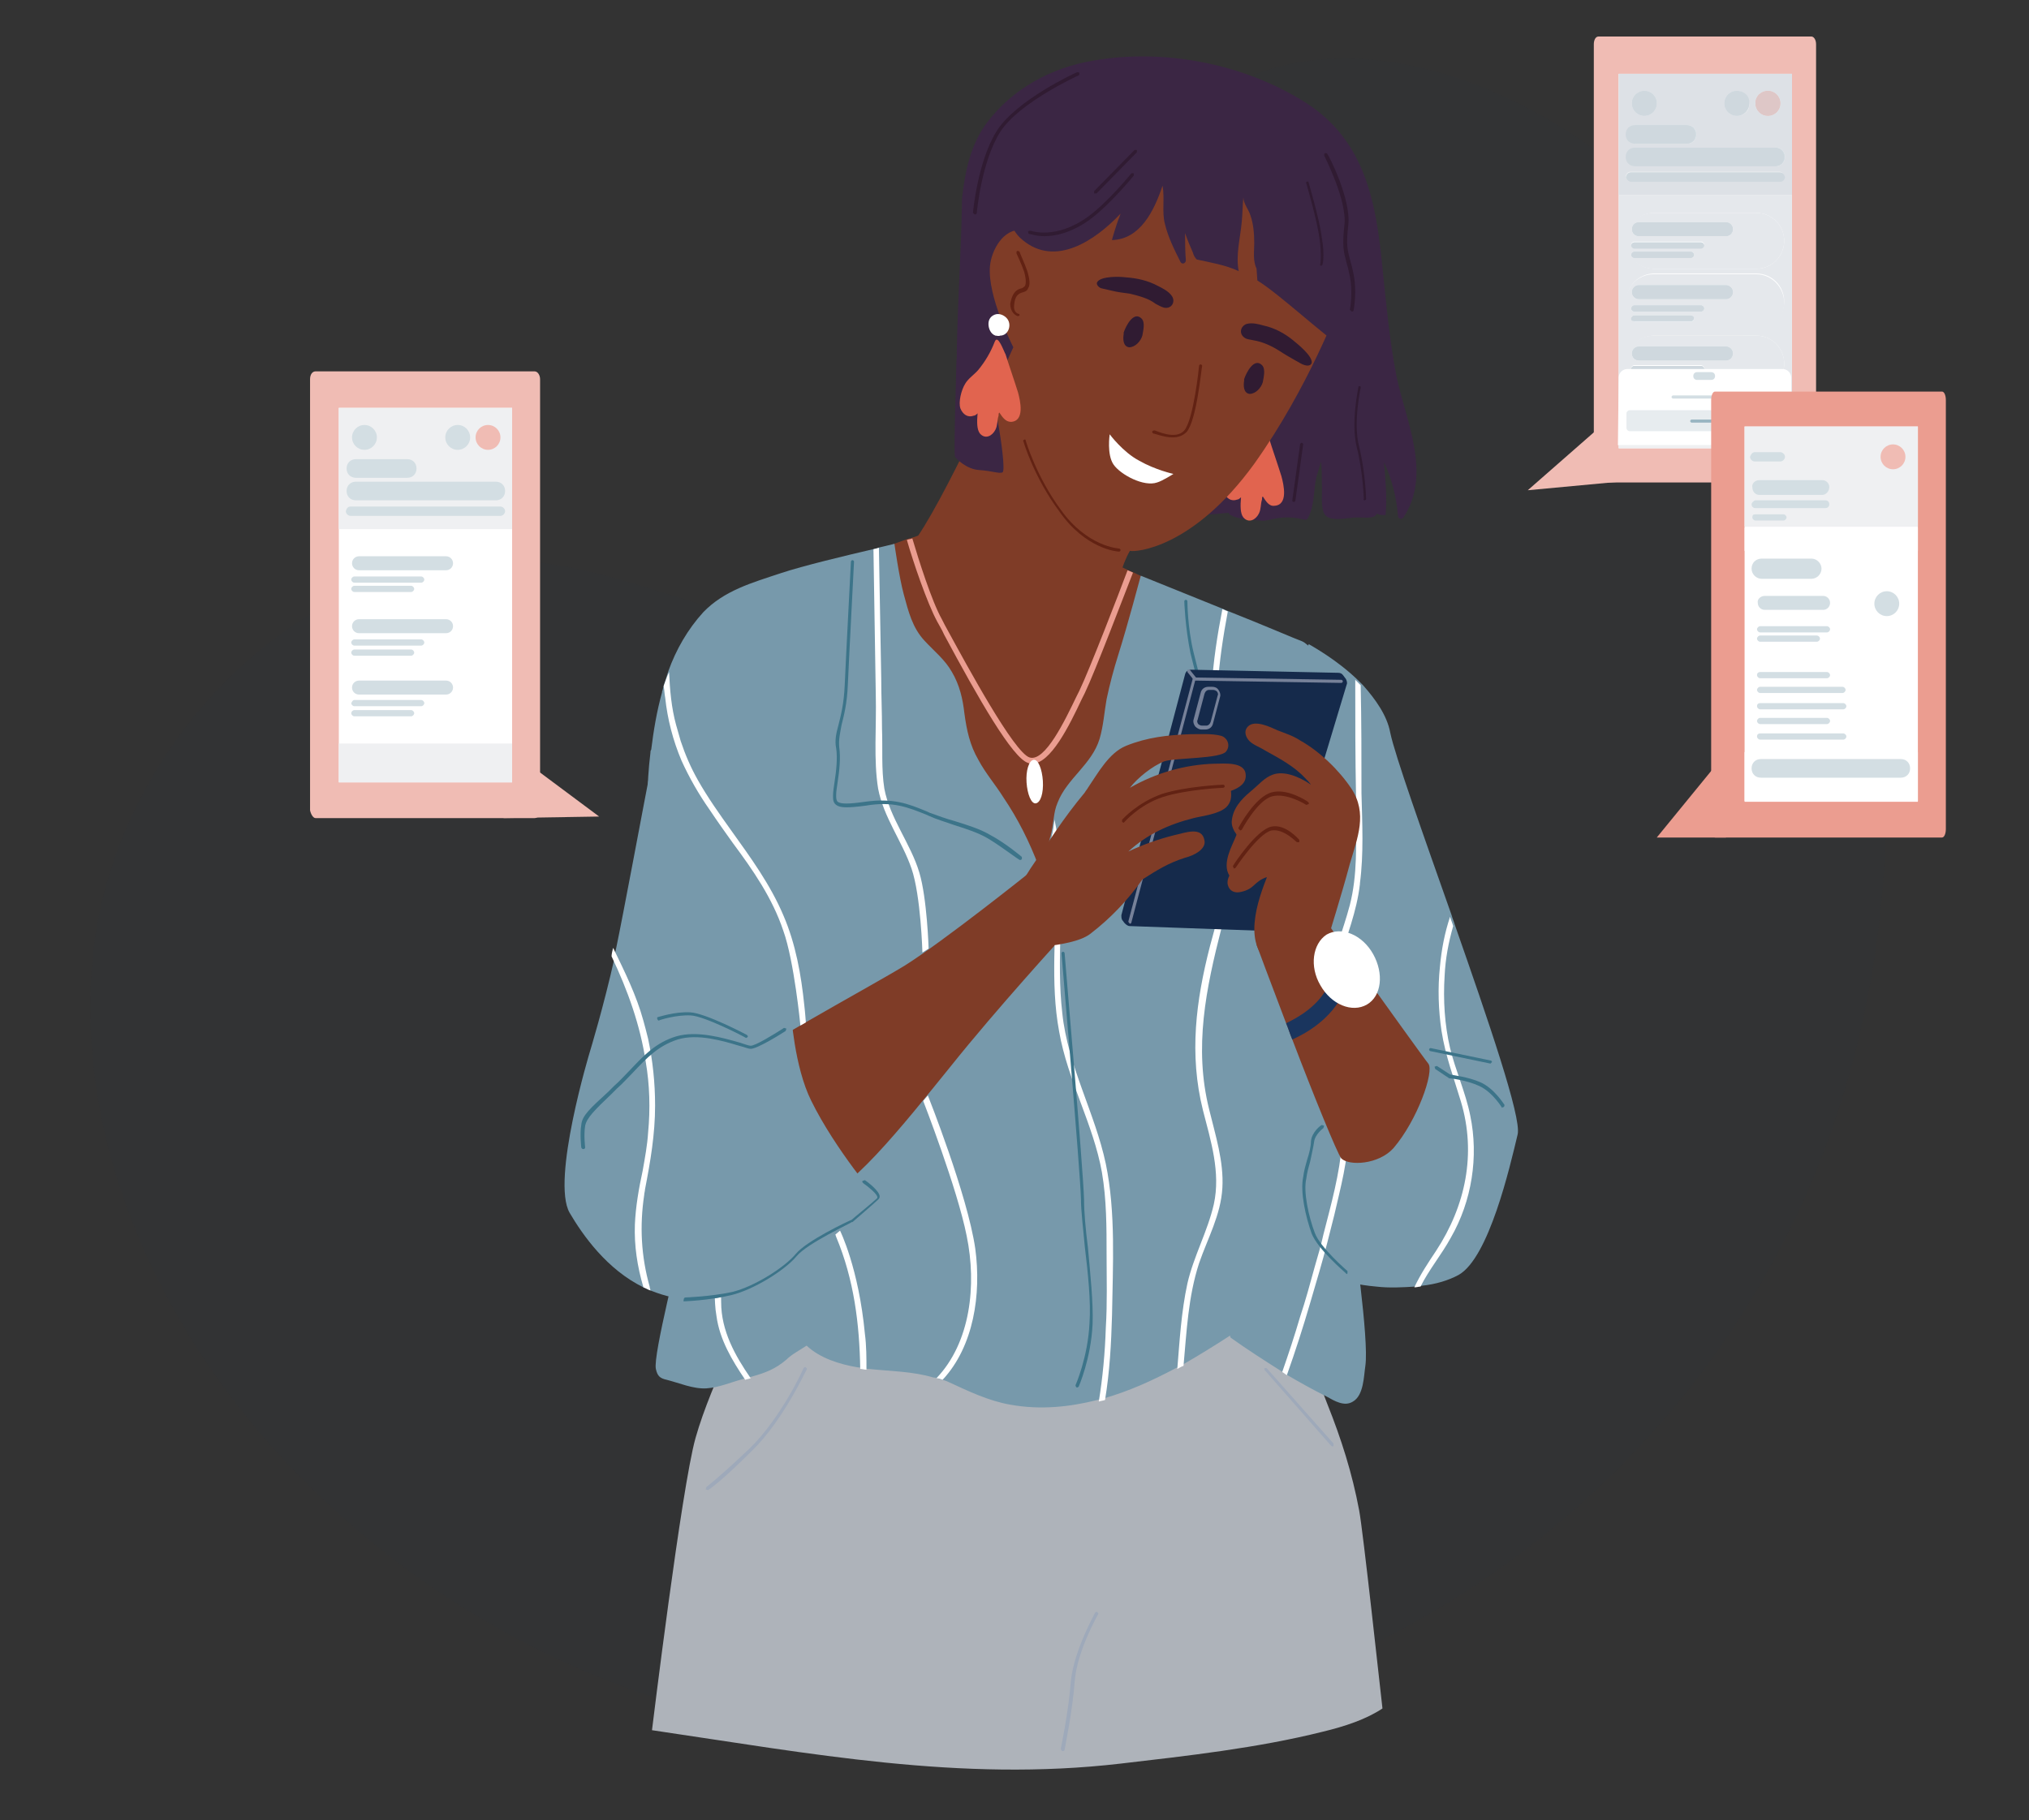 <?xml version="1.0" encoding="utf-8"?>
<!-- Generator: Adobe Illustrator 26.4.1, SVG Export Plug-In . SVG Version: 6.00 Build 0)  -->
<svg version="1.1" id="Layer_1" xmlns="http://www.w3.org/2000/svg" xmlns:xlink="http://www.w3.org/1999/xlink" x="0px" y="0px"
	 viewBox="0 0 261.1 234.3" style="enable-background:new 0 0 261.1 234.3;" xml:space="preserve">
<rect x="0" y="0" width="261.1" height="234.3" fill="#333333" stroke="none"/>
<style type="text/css">
	.st0{opacity:5.000000e-02;fill:#142A4B;}
	.st1{fill:#AEB3BA;}
	.st2{fill:#9EA9BA;}
	.st3{fill:#F0BCB4;}
	.st4{fill:#3B2644;}
	.st5{fill:#E1644F;}
	.st6{fill:#7F3C27;}
	.st7{fill:#301B32;}
	.st8{fill:#622213;}
	.st9{fill:#FFFFFF;}
	.st10{fill:#7799AB;}
	.st11{fill:#3C7489;}
	.st12{fill:#152A4B;}
	.st13{fill:#768199;}
	.st14{fill:#1A355E;}
	.st15{fill:#EB9D90;}
	.st16{fill:#EFF0F2;}
	.st17{fill:#D3DEE3;}
	.st18{fill:#E5E8EC;}
	.st19{fill:#DDE1E6;}
	.st20{fill:#CFD8DE;}
	.st21{fill:#DEC7C7;}
	.st22{fill:#E7ECEF;}
	.st23{fill:#99B5C2;}
</style>
<g>
	<path class="st0" d="M12.2,120.9C16,94.1,40.5,70,67.5,72.2c10.7,0.9,20.6,5.5,31,7.9s22.5,2.2,30.3-5.1
		c10.7-10,8.2-27.3,12.6-41.4c12.5-40.2,54.6-28,76.2-3c29.3,34,32.2,88.5,12.7,127.7c-34.9,70.3-131,89-188.6,34.8
		C22,174.7,8.6,147.7,12.2,120.9L12.2,120.9L12.2,120.9"/>
	<path class="st1" d="M170.2,222.9c-8.4,2.1-17.4,3.1-26,4.1c-20.6,2.4-39.9-1.3-60.3-4.3c0,0,3.8-31.2,5.6-37.6
		c1.1-3.9,2.8-7.6,4.3-11.4s2.5-7.7,3.3-11.7c0.4-2,0.8-4,1.3-5.9c0.2-1,0.4-2,1.4-2.5c1.4-0.7,3.4-0.8,4.9-1
		c2.1-0.2,4.1-0.4,6.2-0.4c8.6-0.1,17.3,0.4,25.9,0.8c4.9,0.2,9.7,0.5,14.6,0.8c3.9,0.2,7.9,0.5,11.7,1.5c-0.2-0.9-0.4-1.9-0.6-2.8
		c-0.1-0.5,0.6-0.7,0.7-0.2c0.2,1.1,0.4,2.1,0.6,3.2c0.3,0.1,0.6,0.1,0.8,0.2c0.4,0.1,0.3,0.8-0.2,0.7c-0.2-0.1-0.3-0.1-0.5-0.1
		c1.7,8.3,3.8,16.5,6.9,24.4c1.8,4.5,3.2,8.9,4.1,13.7c0.5,2.6,2.7,22.9,3,25.5C175.8,221.3,173.1,222.2,170.2,222.9L170.2,222.9z"
		/>
	<path class="st2" d="M136.8,225.4c0.1,0,0.2-0.1,0.2-0.2c0-0.1,1-4.8,1.3-8.8c0.3-3.9,3-8.6,3-8.6c0.1-0.1,0-0.2-0.1-0.3
		s-0.2,0-0.3,0.1c0,0.1-2.7,4.8-3.1,8.8c-0.3,4-1.3,8.7-1.3,8.7C136.6,225.3,136.6,225.4,136.8,225.4L136.8,225.4L136.8,225.4z"/>
	<path class="st2" d="M91.1,191.8L91.1,191.8c0.2-0.1,1.8-1.2,5.7-5.1c4-3.9,6.9-10.3,7-10.4c0.1-0.1,0-0.2-0.1-0.3s-0.2,0-0.3,0.1
		c0,0.1-2.9,6.4-6.9,10.3c-4,3.8-5.6,5-5.6,5l-0.1,0.3L91.1,191.8L91.1,191.8z"/>
	<polygon class="st2" points="171.5,186.2 171.6,186.1 171.6,185.8 163,176.1 162.7,176.1 162.7,176.3 171.3,186.1 	"/>
	<path class="st3" d="M205.7,62.1h27.4c0.4,0,0.6-0.5,0.6-1.1V5.7c0-0.6-0.3-1-0.6-1h-27.4c-0.4,0-0.6,0.5-0.6,1V61
		C205.1,61.6,205.4,62.1,205.7,62.1"/>
	<polygon class="st3" points="206.3,54.6 196.6,63.1 208.4,62 	"/>
	<path class="st4" d="M123.1,48c0-7.5,0.6-15,0.7-22.5c0.4-3.5,1.1-6.9,3.2-9.7c3.3-4.4,8.3-7.1,13.7-8c9.1-1.6,19.4,0.4,27.3,5.4
		c7.7,4.9,9.1,12.9,9.9,21.3c0.5,4.7,0.9,9.3,1.8,13.9c1.2,5.8,4.6,12.6,0.9,18.2c-0.2,0.3-0.7,0.2-0.7-0.2
		c-0.2-2.4-0.8-4.8-1.8-6.9c0.2,2.3,0.4,4.6,0.2,6.8c-0.3,0-0.6,0-0.9-0.1l-0.2-0.1c-0.4,0.7-1.2,0.5-2.6,0.5
		c-1.1,0-3.6,0.7-4.2-0.5c-0.5-1-0.2-2.8-0.3-3.9c0-0.9,0-1.8-0.1-2.8c-0.2,0.7-0.4,1.3-0.6,2c-0.4,1.8-0.2,3.6-1.1,5.3
		c-0.1,0.2-0.3,0.2-0.4,0.2c-1.2-0.3-2.3-0.4-3.5-0.2c-0.8,0.1-1.5,0.4-2.2,0.3c-1.2-0.1-2.9-0.1-4-0.8l-0.1-0.2
		c-2.4,0.2-5.3,0.7-7.5-0.5l-0.1,0.1c-1.5,0.5-2.5-0.4-3.8-1.1c-1.4-0.7-3-0.9-4.5-1c-1.8-1.1-3.7-1.6-5.8-1.9
		c-4.1-0.9-8.3-1.2-12.6-1.3C123.2,56.4,123.1,52.1,123.1,48L123.1,48z"/>
	<path class="st5" d="M158.1,60.2c0.4-0.7,1.2-1.2,1.7-1.8c0.9-1.1,1.6-2.3,2.1-3.6c0.4-1.1,1.2,1.3,1.4,1.6
		c0.5,1.6,1.1,3.3,1.6,4.9c0.3,1.1,0.9,3.7-0.9,3.8c-0.7,0.1-1.1-0.6-1.5-1.2c-0.1,0.1-0.1,0.2-0.1,0.4c-0.2,0.6-0.1,1.2-0.4,1.8
		c-0.4,0.8-1.3,1.3-2,0.5c-0.4-0.5-0.4-1.5-0.3-2.6c-0.1,0.1-0.3,0.3-0.5,0.3c-0.8,0.3-1.4-0.2-1.7-0.9
		C157.2,62.7,157.5,61.1,158.1,60.2L158.1,60.2z"/>
	<path class="st6" d="M117.3,70.1c3.7-4.4,13.1-25.4,13.1-25.4s-3.4-6.6-3-10.5c0.2-2,1.7-4.8,4.1-4.6c0.8,0.1,1.3,0.4,1.7,0.8
		c1.1-4,2.8-7.7,6-10.4c4.7-3.9,11.6-5.9,17.3-4c3.4,1.2,6.3,3.5,9,5.8c2.3,1.9,5.8,4.2,6.6,7.3c0.2,0,0.3,10,0.3,10
		s-4,10.8-11,20.6c-7.9,10.9-15.3,11.4-16,11.2c-1.2,2.1-1.6,4.6-1.6,4.6l-0.1,0.1c-0.8,2,0,4.4-1.1,6.2c-2,3.4-8.6,2-11.8,1.3
		c-5.4-1.3-13.1-6-13-12.3C117.4,70.9,117,70.4,117.3,70.1L117.3,70.1z"/>
	<path class="st4" d="M127.2,48.9c0,0,1,4.1,1.3,5.9c0.3,1.7,0.9,5.8,0.5,6s-1.4-0.2-3-0.3s-2.9-1.4-3.1-1.7s0.2-12.6,0.2-12.6
		L127.2,48.9z"/>
	<path class="st7" d="M160.1,48.8c0.3-0.9,1.3-2.8,2.3-1.8c0.5,0.5,0.2,1.6,0.1,2.2c-0.2,0.7-0.9,1.5-1.7,1.5
		c-0.8-0.1-0.8-1.1-0.7-1.7L160.1,48.8L160.1,48.8z"/>
	<path class="st7" d="M144.6,42.8c0.3-0.9,1.3-2.8,2.3-1.8c0.5,0.5,0.2,1.6,0.1,2.2c-0.2,0.7-0.9,1.5-1.7,1.5
		c-0.8-0.1-0.8-1.1-0.7-1.7L144.6,42.8z"/>
	<path class="st8" d="M150.9,56.3c0.7,0,1.3-0.2,1.8-0.7c1.3-1.5,1.9-8.2,2-8.5c0-0.1-0.1-0.2-0.2-0.2c-0.1,0-0.2,0.1-0.2,0.2
		c0,0.1-0.7,6.9-1.9,8.3c-1.1,1.3-3.7,0-3.8,0s-0.2,0-0.3,0.1s0,0.2,0.1,0.3C148.6,55.8,149.8,56.3,150.9,56.3z"/>
	<path class="st9" d="M151,61c0,0-2.3-0.5-4.4-1.7c-2.1-1.1-3.8-3.4-3.8-3.4s-0.4,2.6,0.5,3.9c0.9,1.3,3.9,2.9,5.6,2.3
		C149.6,61.9,151,61,151,61L151,61z"/>
	<path class="st8" d="M144,71c0.1,0,0.2-0.1,0.2-0.2s-0.1-0.2-0.2-0.2c0,0-4.1-0.2-7.5-5c-3.1-4.2-4.5-8.8-4.5-8.9
		c0-0.1-0.1-0.2-0.2-0.1c-0.1,0-0.2,0.2-0.1,0.2c0,0.1,1.4,4.7,4.6,9C139.7,70.7,143.8,71,144,71L144,71z"/>
	<path class="st7" d="M145.4,37.8c-0.8-0.1-1.6-0.2-2.4-0.4c-0.4-0.1-0.9-0.2-1.3-0.3c-0.3-0.1-0.7-0.5-0.5-0.8
		c0.5-0.8,3-0.7,3.7-0.6c1.4,0.1,2.8,0.4,4.1,1.1c0.6,0.3,1.4,0.7,1.8,1.3c0.5,0.7,0,1.7-1,1.5c-0.4-0.1-0.7-0.3-1.1-0.5
		C147.8,38.4,146.6,38.1,145.4,37.8L145.4,37.8z"/>
	<path class="st7" d="M161.3,43.8c-0.4-0.1-0.8-0.1-1.1-0.3c-0.8-0.5-0.6-1.5,0.2-1.8c0.7-0.2,1.5,0,2.2,0.2c1.4,0.3,2.7,1,3.8,1.9
		c0.6,0.5,2.5,2,2.4,2.9c-0.1,0.4-0.6,0.4-0.9,0.3c-0.4-0.1-0.8-0.4-1.2-0.6c-0.7-0.4-1.4-0.8-2-1.2C163.6,44.5,162.5,44,161.3,43.8
		L161.3,43.8z"/>
	<path class="st9" d="M128,40.5c0.5-0.2,1.1,0,1.5,0.4c0.8,0.8,0.3,2.3-0.8,2.3c-0.2,0.1-0.4,0-0.6,0c-0.6-0.2-0.9-0.9-0.9-1.5
		C127.2,41.1,127.5,40.7,128,40.5z"/>
	<path class="st5" d="M124.2,49.4c0.4-0.7,1.2-1.2,1.7-1.8c0.9-1.1,1.6-2.3,2.1-3.6c0.4-1.1,1.2,1.3,1.4,1.6
		c0.5,1.6,1.1,3.3,1.6,4.9c0.3,1.1,0.9,3.7-0.9,3.8c-0.7,0-1.1-0.6-1.5-1.2c-0.1,0.1-0.1,0.2-0.1,0.4c-0.2,0.6-0.1,1.2-0.4,1.8
		c-0.4,0.8-1.3,1.3-2,0.5c-0.4-0.5-0.4-1.5-0.3-2.6c-0.1,0.1-0.3,0.3-0.5,0.3c-0.8,0.3-1.4-0.2-1.7-0.9
		C123.3,51.8,123.7,50.2,124.2,49.4L124.2,49.4z"/>
	<path class="st8" d="M131,40.7l0.2-0.1c0-0.1,0-0.2-0.1-0.2s-0.7-0.2-0.6-1.1c0.1-1.1,0.4-1.5,1.2-1.7c0.3-0.1,0.5-0.2,0.6-0.5
		c0.3-0.4,0.2-1.2-0.1-2.2c-0.3-0.9-1-2.4-1-2.5c-0.1-0.1-0.2-0.1-0.3-0.1s-0.1,0.2-0.1,0.3c0,0,0.7,1.5,1,2.4
		c0.3,1.1,0.2,1.6,0.1,1.8c-0.1,0.1-0.2,0.2-0.4,0.3c-1,0.2-1.3,1-1.5,2C130,40.1,130.6,40.6,131,40.7L131,40.7L131,40.7z"/>
	<path class="st4" d="M130.2,24.1c1.1-3,3.7-4.9,5.9-6.9c1.1-1,2.1-2.2,3.4-3c1.4-0.8,3.2-1,4.8-1.1c3.6-0.4,7.3-0.1,10.9,0.8
		c3.5,0.9,7.1,2.1,10.4,3.5c2.7,1.2,5,3.1,6.6,5.5c2,3.1,2.8,6.9,2.5,10.6c-0.2,2.4-0.2,10-1.7,11.4c-3-2-8.3-7-11.2-8.8l-0.1-1.5
		c-0.5-1.1-0.3-2.2-0.3-3.3c0-1.2-0.1-2.5-0.5-3.6c-0.2-0.7-0.9-1.5-0.9-2.3c-0.1,1-0.1,2-0.2,3.1c-0.2,2.2-0.8,4.3-0.4,6.4
		c-1.7-0.8-3.6-1.1-5.4-1.5c-0.2-0.2-0.4-0.5-0.5-0.9c-0.3-0.7-0.7-1.6-1-2.5c0,1.2,0,2.3,0.1,3.5c0,0.4-0.5,0.6-0.7,0.2
		c-0.8-1.6-1.6-3.2-2-4.9c-0.4-1.5,0-3.3-0.3-4.9c-1.1,3.3-2.9,6.9-6.5,7l0,0c-0.1,0.2,0.6-2.1,0.8-2.6c0.1-0.2,0.2-0.5,0.3-0.8
		c-3.3,3.5-8.4,6.9-12.6,3.4C129.6,29.3,129.4,26.5,130.2,24.1L130.2,24.1z"/>
	<path class="st7" d="M174,40.1c0.1,0,0.2-0.1,0.2-0.2c0-0.1,0.5-2.5-0.1-5c-0.1-0.5-0.2-0.9-0.3-1.2c-0.4-1.5-0.6-2.1-0.3-4.7
		c0.4-3.3-2.5-9-2.7-9.2c-0.1-0.1-0.2-0.1-0.3-0.1c-0.1,0.1-0.1,0.2-0.1,0.3c0,0.1,3,5.8,2.6,9c-0.3,2.7-0.1,3.4,0.3,4.9
		c0.1,0.3,0.2,0.7,0.3,1.2c0.6,2.4,0.1,4.8,0.1,4.8C173.8,39.9,173.9,40.1,174,40.1L174,40.1L174,40.1z"/>
	<path class="st7" d="M170,34.2c0.1,0,0.2-0.1,0.2-0.2c0,0,0.3-1-0.1-3.4c-0.3-2.4-1.7-7.1-1.7-7.1c0-0.1-0.1-0.2-0.2-0.1
		c-0.1,0-0.2,0.1-0.1,0.2c0,0,1.4,4.8,1.7,7.1s0.1,3.2,0.1,3.3C169.8,34.1,169.9,34.2,170,34.2L170,34.2L170,34.2z"/>
	<path class="st7" d="M134.4,30.4c1.4,0,3.4-0.4,5.8-2.1c2.7-2,5.7-5.7,5.7-5.7v-0.3h-0.3c0,0-3,3.7-5.6,5.6c-4.2,3-7.3,1.8-7.4,1.8
		c-0.1,0-0.2,0-0.3,0.1c0,0.1,0,0.2,0.1,0.3C132.6,30.1,133.3,30.4,134.4,30.4L134.4,30.4z"/>
	<path class="st7" d="M175.6,64.4L175.6,64.4c0.1,0,0.2-0.1,0.2-0.2c0,0-0.1-3.5-0.9-6.7c-0.8-3.1,0.2-7.6,0.2-7.6
		c0-0.1,0-0.2-0.1-0.2s-0.2,0-0.2,0.1c0,0.2-1,4.6-0.2,7.8s0.9,6.6,0.9,6.6C175.4,64.3,175.5,64.4,175.6,64.4L175.6,64.4z"/>
	<path class="st7" d="M166.5,64.6c0.1,0,0.2-0.1,0.2-0.2l1-7.2c0-0.1-0.1-0.2-0.2-0.2c-0.1,0-0.2,0.1-0.2,0.2l-1,7.2
		C166.3,64.5,166.3,64.6,166.5,64.6L166.5,64.6L166.5,64.6z"/>
	<path class="st7" d="M125.5,27.6c0.1,0,0.2-0.1,0.2-0.2s0.6-6.6,3-10.4c2.4-3.8,10.1-7.3,10.1-7.3c0.1,0,0.1-0.2,0.1-0.3
		s-0.2-0.1-0.3-0.1c-0.3,0.1-7.8,3.6-10.3,7.5s-3.1,10.6-3.1,10.6C125.3,27.5,125.4,27.6,125.5,27.6L125.5,27.6L125.5,27.6z"/>
	<polygon class="st7" points="140.9,24.9 141.1,24.9 146.3,19.6 146.3,19.3 146,19.3 140.8,24.6 140.8,24.9 	"/>
	<path class="st10" d="M157.5,133.1c0,0,6.8,24.1,11.8,29.9c0.2,0.2,0.4,0.4,0.6,0.6c0.3,0.2,0.5,0.4,0.8,0.5
		c1.8,0.8,4.1,1.3,6.4,1.5c1.7,0.2,3.4,0.1,5,0c0.3,0,0.6-0.1,0.8-0.1c1.9-0.2,3.5-0.7,4.8-1.4c3.9-2.2,6.6-13.9,7.6-18.1
		c0.5-2.2-3.8-14.7-8.1-27c-0.1-0.4-0.3-0.8-0.4-1.2c-3.7-10.5-7.3-20.6-7.9-23.5c-0.4-2.2-1.9-4.3-3.5-6.1
		c-0.2-0.2-0.5-0.5-0.7-0.7c-2.7-2.6-5.8-4.3-6.3-4.6l0,0l0,0L157.5,133.1L157.5,133.1z"/>
	<path class="st6" d="M115.4,90c5.5,10.1,18.6,28.9,18.6,28.9s8.9-21.6,9.7-25.3s6-18.1,6-18.1l-3.8-1.8l-0.7-0.3l-2.5-1.2
		c0,0-21.3-3.9-22.4-3.9c-0.3,0-1.4,0.4-2.9,0.9c-0.2,0.1-0.4,0.1-0.7,0.2c-4.2,1.5-10.4,4-11,4.5C104.7,74.8,109.9,79.9,115.4,90
		L115.4,90z"/>
	<path class="st10" d="M82.7,145.2c0.1-2.8,0.2-5.7,0.4-8.5c0.1-1,0.2-2,0.3-3c0-0.2,0.1-0.4,0.1-0.7c0.5-4,1.3-8,1.2-12
		c-0.1-4-0.9-8-1.2-11.9c-0.3-4-0.3-8.1,0.2-12.2l0,0c0-0.1,0-0.3,0.1-0.4c0.3-2.4,0.7-4.9,1.4-7.4V89c0.1-0.2,0.1-0.4,0.2-0.7
		c0.2-0.6,0.4-1.3,0.6-1.9c1-2.8,2.5-5.4,4.5-7.6c2.7-2.8,6.3-3.8,9.9-5c3-1,8.5-2.3,11.9-3.1c0.3-0.1,0.5-0.1,0.7-0.2
		c1.3-0.3,2.1-0.5,2.1-0.5s0.6,4.3,1.2,6.5s1.1,4.3,2.7,6c1.2,1.3,2.6,2.4,3.5,4c1,1.7,1.4,3.5,1.6,5.3c0.3,2.2,0.7,4.1,1.8,6
		c0.9,1.7,2.2,3.2,3.2,4.8c1.9,2.8,3.4,5.8,4.6,9c0.6-1.2,1.1-2.4,1.4-3.7c0-0.1,0.1-0.2,0.1-0.3c0.2-0.8,0.3-1.6,0.4-2.3
		c0.1-0.7,0.2-1.3,0.5-2c1.2-3.1,4.4-4.9,5.4-8.2c0.5-1.7,0.6-3.4,0.9-5.1c0.4-1.9,0.9-3.8,1.5-5.7c1.2-3.8,2.9-10.2,2.9-10.2
		s5.2,2.1,10.4,4.2c0.2,0.1,0.5,0.2,0.7,0.3c4.8,1.9,9.2,3.8,9.3,3.8c0.3,0.1,0.7,0.3,0.9,0.5l0,0l0,0c2,1.4,2.9,4,3.6,6.3
		c1.2,4,2.1,8.2,2.6,12.3c0,0.3,0.1,0.7,0.1,1c0.4,3.7,0.5,7.4,0.5,11.1l0,0c0,0.3,0,0.6,0,0.9c-0.1,4.5-0.4,9.1,0.4,13.6
		c0.7,3.9,2.3,7.7,2.2,11.7c-0.1,4.1-2.9,7.7-2.1,11.8c0.3,1.8-1.3,6.6-1.3,6.6s2.1,14.2,1.6,17.6c-0.2,1.3-0.2,3.8-1.6,4.6
		c-1.1,0.7-2.4-0.1-3.3-0.6c-1.8-0.9-3.6-1.9-5.3-2.9c-0.2-0.1-0.4-0.3-0.6-0.4c-2.2-1.4-4.4-2.8-6.5-4.3c-0.1-0.1-0.1-0.2-0.1-0.3
		c-2,1.3-4.1,2.6-6.2,3.8c-0.2,0.1-0.5,0.3-0.8,0.4c-3,1.6-6.1,3-9.3,3.9c-0.3,0.1-0.5,0.1-0.8,0.2c-3.6,0.9-7.3,1.3-11.2,0.6
		c-2.8-0.5-5.3-1.7-7.9-2.9c-0.4-0.2-0.8-0.3-1.2-0.4c-0.3-0.1-0.5-0.2-0.8-0.2c-2.7-0.8-5.5-0.8-8.3-1.1c-0.2,0-0.4,0-0.6-0.1
		c-0.3,0-0.5-0.1-0.8-0.1c-2.4-0.4-4.9-1.2-6.6-2.8c-0.9,0.6-1.9,1.1-2.6,1.8c-1.4,1.2-2.7,1.7-4.5,2.2c-0.1,0-0.2,0.1-0.4,0.1
		c-0.2,0.1-0.5,0.1-0.7,0.2c-1.5,0.4-3.1,1.1-4.7,1.2c-1.7,0.1-3.5-0.7-5.1-1.1c-0.9-0.2-1.2-0.5-1.4-1.4
		c-0.4-1.8,3.2-15.5,3.3-16.9l-3.2,2.8c0,0-1.6-5.5-1.9-8.3c-0.1-1-0.2-2.1-0.2-3.1C82.6,148.8,82.7,147,82.7,145.2L82.7,145.2z"/>
	<path class="st6" d="M136.8,120.5c0,0-8.6,9.4-14.5,16.8c-6,7.4-13.6,17.1-17.5,17s-10.4-15.4-9.9-16.9s16.4-10,21.5-13.1
		c5.1-3.2,16.1-12,16.1-12L136.8,120.5L136.8,120.5z"/>
	<path class="st9" d="M88.8,156.8c0.9,2.1,1.8,4.2,2.6,6.4c0.8,2.1,0.4,4,0.8,6.2c0.4,3,2,5.7,3.7,8.2c0.2-0.1,0.5-0.1,0.7-0.2
		c-2-2.9-3.8-6.1-3.8-9.8c0-1.9-0.2-3.4-0.9-5.1c-0.8-1.9-1.6-3.9-2.4-5.8C89.4,156.2,88.7,156.4,88.8,156.8L88.8,156.8z"/>
	<path class="st10" d="M73.3,156.1c1.7,2.9,4.8,7.3,9.5,9.6c0.3,0.1,0.6,0.3,0.9,0.4c0.3,0.1,0.5,0.2,0.8,0.3c1.7,0.6,3.6,1,5.7,0.9
		c5.4-0.1,12.6-4.8,17.4-8.5c0.2-0.1,0.4-0.3,0.6-0.4c2.9-2.2,4.8-4,4.8-4s-5.5-6.4-8.6-12.7c-2.2-4.4-2.6-11.3-2.6-11.3l-10.3-26
		l-1.5-3.9l-2.8-7.2l-1.3-3.4l-0.3-0.8v0.1c-0.1,0.5-0.7,3.6-1.5,7.8l0,0c-1.6,8.3-3.9,20.7-4.8,25c-0.1,0.4-0.2,0.8-0.2,1.2
		c-1.4,6.3-3.2,12.2-3.2,12.2S70.9,151.9,73.3,156.1L73.3,156.1z"/>
	<path class="st9" d="M81.7,157.6c-0.1,2.7,0.3,5.4,1.1,8.1c0.3,0.1,0.6,0.3,0.9,0.4c0-0.2-0.1-0.3-0.1-0.5
		c-1.1-3.9-1.3-7.8-0.7-11.8c0-0.2,0.1-0.5,0.1-0.7c0.7-3.6,1.3-7.1,1.3-10.8c0-2.9-0.3-5.8-0.9-8.6c-0.2-0.8-0.4-1.6-0.6-2.3
		c-0.9-3.3-2.4-6.3-3.9-9.4c-0.1,0.4-0.2,0.8-0.2,1.1c2.1,4.4,3.7,8.9,4.4,13.6c0.5,2.9,0.6,6,0.3,9.1c-0.1,1.6-0.4,3.2-0.7,4.9
		C82.2,153,81.8,155.3,81.7,157.6L81.7,157.6z"/>
	<path class="st9" d="M108.1,158.4c0,0,2.4,4.8,3.2,13.3c0.2,1.5,0.2,3.1,0.2,4.6c-0.3,0-0.5-0.1-0.8-0.1c-0.1-5.8-0.8-11.5-3.1-17
		l-0.1-0.3L108.1,158.4L108.1,158.4z"/>
	<path class="st9" d="M86.1,86.5c0.1,2.3,0.3,4.6,0.9,6.8c0.2,0.7,0.4,1.4,0.6,2.1c0.6,1.8,1.3,3.4,2.2,5c1.3,2.3,2.8,4.4,4.3,6.5
		c2.5,3.5,5,6.9,6.7,10.9c1.6,3.7,2.3,7.7,2.7,11.6c0.1,0.8,0.2,2.2,0.2,2.2L103,132c0,0-0.8-8.3-2.2-12.2
		c-1.4-4.2-3.9-7.8-6.5-11.3c-1-1.4-2-2.8-3-4.3c-1.4-2-2.6-4.1-3.6-6.3c-1.1-2.6-1.8-5.3-2.1-8.1c-0.1-0.5-0.1-1-0.2-1.5
		C85.6,87.8,85.8,87.1,86.1,86.5L86.1,86.5z"/>
	<path class="st9" d="M124.4,159.1c-1.2-6.1-5.6-17.4-5.6-17.4l0.6-0.7c0,0,5.1,12.8,6.1,19.7c0.8,5.9-0.2,12.6-4.2,16.9
		c-0.3-0.1-0.5-0.2-0.8-0.2C124.9,172.8,125.7,165.4,124.4,159.1L124.4,159.1z"/>
	<path class="st9" d="M112.7,89.5c-0.1-6.3-0.2-12.5-0.3-18.8c0.3-0.1,0.5-0.1,0.7-0.2c0.1,5.6,0.2,11.2,0.3,16.8
		c0,2.2,0.1,4.3,0.1,6.5c0.1,2.5-0.1,5.2,0.3,7.7c0.7,3.8,3.4,7.1,4.5,10.8c1,3.3,1.2,9.8,1.2,9.8l-0.8,0.5c0,0-0.2-7.3-1.4-10.8
		c-1.2-3.5-3.6-6.6-4.3-10.3C112.4,97.8,112.8,93.5,112.7,89.5L112.7,89.5z"/>
	<path class="st9" d="M136.3,132.8c1.1,6.3,4.4,11.9,5.5,18.1c0.6,3.5,0.6,7.1,0.6,10.6c0,3.1,0.1,6.2-0.1,9.4
		c-0.1,3.2-0.4,6.4-0.9,9.5c0.3-0.1,0.5-0.1,0.8-0.2c0.6-3.6,0.8-7.3,0.9-10.9c0.1-6.4,0.5-13.2-0.8-19.5
		c-1.4-6.6-4.9-12.6-5.6-19.4c-0.8-6.9,0.3-13.8-0.4-20.7c-0.1-1.4-0.3-2.8-0.6-4.2c-0.1,0.8-0.2,1.6-0.4,2.3
		c0.2,1.9,0.4,3.8,0.5,5.8C136,119.9,135.1,126.4,136.3,132.8L136.3,132.8z"/>
	<path class="st9" d="M151.5,176.2c0.2-0.1,0.5-0.3,0.8-0.4c0.4-4.4,0.6-8.9,2-13.2c1.1-3.2,2.8-6.2,3-9.7c0.2-3.4-0.9-6.8-1.7-10.1
		c-2-8-0.4-15.6,1.6-23.4c0.9-3.6,2.1-7.3,2.1-11.1c0-3.5-1.5-6.8-2.1-10.2c-1.2-6.4-0.4-13,0.8-19.4c-0.2-0.1-0.5-0.2-0.7-0.3
		c-1.3,6.7-2.1,13.5-0.8,20.2c0.8,4,2.4,7.6,1.9,11.7c-0.5,3.9-1.7,7.7-2.7,11.5c-1.8,7-2.7,13.9-0.9,21.1c1,3.9,2.3,8,1.4,12.1
		c-0.8,3.5-2.6,6.7-3.4,10.2C152,168.9,151.8,172.6,151.5,176.2L151.5,176.2z"/>
	<path class="st9" d="M165,176.6c0.2,0.1,0.4,0.3,0.6,0.4c1.1-3.1,2.1-6.2,3-9.3c0.4-1.4,0.8-2.7,1.2-4.1c0.7-2.4,1.3-4.8,1.9-7.2
		c0.8-3.5,1.8-7.1,1.8-10.7c0.1-3.4-0.9-6.7-1.6-10.1c-0.8-4.1-0.8-7.8,0.4-11.8c1-3.3,2.3-6.5,2.7-10l0,0v-0.1
		c0.5-3.8,0.3-7.7,0.2-11.6c0-4.6,0-9.3-0.1-13.9c-0.2-0.2-0.5-0.5-0.7-0.7c0,5,0,10,0.1,15.1c0,0.7,0,1.4,0,2.1
		c0,3.9,0.2,7.9-0.8,11.8c-0.9,3.4-2.3,6.7-2.9,10.2c-1.3,6.9,2.4,13.4,1.9,20.4c-0.3,4-1.4,7.9-2.4,11.8c-0.3,1.4-0.7,2.7-1.1,4.1
		c-0.6,2.2-1.2,4.4-1.9,6.5C166.6,171.9,165.8,174.3,165,176.6L165,176.6z"/>
	<path class="st9" d="M182,165.7c0.3,0,0.6-0.1,0.8-0.1c1.1-2.2,2.7-4.1,3.9-6.3c2.7-4.7,3.6-10.4,2.5-15.7c-0.6-3-1.9-5.8-2.6-8.7
		c-0.7-3-0.9-6.2-0.7-9.3c0.1-2.2,0.5-4.3,1.1-6.4c-0.1-0.4-0.3-0.8-0.4-1.2c-0.7,2.1-1.1,4.2-1.3,6.4c-0.3,2.8-0.2,5.6,0.2,8.3
		c0.5,3.2,1.6,6.1,2.5,9.1c2,6.7,0.6,13.4-3.2,19.2C183.8,162.5,182.8,164,182,165.7L182,165.7z"/>
	<path class="st11" d="M155.9,93.9L155.9,93.9c0.2,0,0.2-0.1,0.2-0.2s-1.7-6.4-2.5-9.7c-0.8-3.3-0.8-6.6-0.8-6.6
		c0-0.1-0.1-0.2-0.2-0.2s-0.2,0.1-0.2,0.2c0,0,0.1,3.3,0.8,6.7c0.8,3.3,2.5,9.6,2.5,9.7L155.9,93.9L155.9,93.9z"/>
	<path class="st11" d="M131.3,110.7l0.2-0.1v-0.3c0,0-2.1-1.8-4.2-2.9c-1.2-0.7-2.8-1.2-4.4-1.7c-1.1-0.3-2.2-0.7-3.3-1.1l-0.2-0.1
		c-2.6-1.1-4.5-1.8-8.1-1.3c-2.1,0.3-3.1,0.3-3.5,0c-0.2-0.2-0.2-0.5-0.2-0.9s0.1-1,0.2-1.7c0.2-1.3,0.4-3,0.2-4.4
		c-0.1-1,0.1-1.8,0.3-2.9c0.3-1.2,0.7-2.7,0.8-5.1c0.2-4.5,0.8-15.8,0.8-15.9s-0.1-0.2-0.2-0.2s-0.2,0.1-0.2,0.2s-0.6,11.4-0.8,15.9
		c-0.1,2.4-0.5,3.9-0.8,5.1c-0.3,1.1-0.5,2-0.3,3c0.2,1.3,0,3-0.2,4.3c-0.1,0.7-0.2,1.3-0.2,1.8s0,0.9,0.4,1.2
		c0.5,0.4,1.5,0.4,3.8,0.1c3.5-0.6,5.4,0.2,7.9,1.2l0.2,0.1c1.1,0.5,2.2,0.8,3.3,1.2c1.6,0.5,3.1,1,4.3,1.7
		C129.1,109.1,131.2,110.8,131.3,110.7L131.3,110.7L131.3,110.7z"/>
	<path class="st11" d="M75.1,147.9L75.1,147.9c0.1,0,0.2-0.1,0.2-0.2c0,0-0.2-1.6,0-2.8c0.2-1,1.2-2,3.4-4.1l0.7-0.7
		c0.8-0.7,1.4-1.4,2.1-2.1c1.7-1.8,3.2-3.4,5.7-4.2c2.6-0.8,5.9,0.2,7.9,0.8c0.8,0.2,1.2,0.4,1.5,0.4c0.9,0,4.2-2.1,4.5-2.3l0.1-0.3
		l-0.3-0.1c-1.4,0.9-3.7,2.3-4.3,2.3c-0.2,0-0.8-0.2-1.4-0.4c-2.1-0.6-5.5-1.6-8.2-0.8c-2.6,0.8-4.1,2.4-5.9,4.3
		c-0.7,0.7-1.3,1.4-2.1,2.1l-0.7,0.7c-2.4,2.2-3.4,3.1-3.5,4.3c-0.2,1.2,0,2.8,0,2.9C74.9,147.9,75,147.9,75.1,147.9L75.1,147.9z"/>
	<path class="st11" d="M96,133.6l0.2-0.1c0.1-0.1,0-0.2-0.1-0.3c-0.2-0.1-5.3-2.8-7.3-2.9c-2-0.1-4,0.6-4.1,0.6s-0.2,0.1-0.1,0.3
		s0.2,0.2,0.3,0.1c0,0,2.1-0.7,4-0.6C90.7,130.8,95.9,133.5,96,133.6L96,133.6L96,133.6z"/>
	<path class="st11" d="M138.6,178.6l0.2-0.1c0,0,1.6-3.6,1.8-8.1c0.1-2.7-0.3-6.5-0.6-9.8c-0.3-2.4-0.5-4.6-0.5-6.2
		c-0.1-3.9-2.5-31.4-2.5-31.7c0-0.1-0.1-0.2-0.2-0.2c-0.1,0-0.2,0.1-0.2,0.2c0,0.3,2.4,27.8,2.5,31.6c0,1.6,0.3,3.9,0.5,6.2
		c0.4,3.3,0.8,7.1,0.6,9.8c-0.2,4.4-1.8,8-1.8,8C138.4,178.4,138.5,178.6,138.6,178.6L138.6,178.6L138.6,178.6z"/>
	<path class="st11" d="M88,167.5L88,167.5c0,0,3.2-0.1,6.1-0.8s6.9-3.2,8.4-5c1.4-1.7,7.1-4.3,7.1-4.4h0.1c0.1-0.1,2.8-2.4,3.3-2.9
		c0.1-0.1,0.2-0.2,0.2-0.4c0-0.7-1.6-1.9-1.9-2.1L111,152c-0.1,0.1,0,0.2,0.1,0.3c0.7,0.5,1.8,1.4,1.8,1.8v0.1
		c-0.5,0.5-3.1,2.6-3.3,2.8c-0.5,0.2-5.8,2.7-7.2,4.4c-1.4,1.7-5.3,4.2-8.2,4.9c-2.8,0.6-6,0.7-6,0.7c-0.1,0-0.2,0.1-0.2,0.2
		S87.9,167.5,88,167.5L88,167.5z"/>
	<path class="st11" d="M193.4,142.5h0.1c0.1-0.1,0.1-0.2,0.1-0.3c-0.1-0.1-1.3-2.1-3.1-2.9c-1.6-0.7-3.5-0.9-3.9-1l-1.7-1.1
		l-0.3,0.1l0.1,0.3l1.8,1.2h0.1c0,0,2.1,0.2,3.8,1s2.9,2.8,2.9,2.8L193.4,142.5L193.4,142.5z"/>
	<path class="st11" d="M173.3,164l0.1-0.1v-0.3c0,0-3.5-3-4.2-4.9c-0.8-2.1-1.5-5.3-1.1-7c0.1-0.8,0.3-1.5,0.5-2.2
		c0.2-1,0.4-1.8,0.5-2.5c0.1-1,1.2-1.8,1.2-1.8l0.1-0.3l-0.3-0.1c-0.1,0-1.3,0.9-1.4,2.1c0,0.6-0.2,1.5-0.5,2.4
		c-0.2,0.7-0.4,1.4-0.5,2.2c-0.4,1.9,0.3,5.1,1.1,7.3c0.8,2,4.2,4.9,4.3,5L173.3,164L173.3,164z"/>
	<path class="st11" d="M191.8,136.9l0.2-0.2c0-0.1-0.1-0.2-0.2-0.2l-7.7-1.6c-0.1,0-0.2,0.1-0.2,0.2s0.1,0.2,0.2,0.2L191.8,136.9
		L191.8,136.9L191.8,136.9z"/>
	<path class="st12" d="M152.5,86.8c0.1-0.4,0.4-0.6,0.8-0.6l18.9,0.4c0.3,0,0.5,0.1,0.7,0.4l0.3,0.4c0.1,0.2,0.2,0.5,0.1,0.7
		l-4.4,14.6l-5.4,16l-0.5-0.2v0.2h-0.4c-0.2,0.6-0.4,1.1-0.4,1.1l-16.8-0.6c-0.3,0-0.5-0.2-0.7-0.4l-0.3-0.4
		c-0.1-0.2-0.1-0.4-0.1-0.6L152.5,86.8L152.5,86.8z"/>
	<path class="st13" d="M145.4,118.9c0.1,0,0.2-0.1,0.2-0.2l8.2-31.1l18.8,0.3c0.1,0,0.2-0.1,0.2-0.2s-0.1-0.2-0.2-0.2l-18.9-0.3
		c-0.1,0-0.2,0.1-0.2,0.1l-8.3,31.3C145.2,118.7,145.3,118.8,145.4,118.9L145.4,118.9L145.4,118.9z"/>
	<path class="st6" d="M132.6,111.8c2.6-3.8,4.1-6.3,7-9.8c0.1-0.2,0.3-0.4,0.4-0.6c1.3-1.9,2.7-4.5,4.9-5.4c2.7-1.1,5.4-1.4,8.3-1.5
		c1.1,0,2.8-0.1,3.9,0.2c0.8,0.2,1.3,1.2,0.7,2c-0.7,1-6.5,0.8-8,1.3c-1.5,0.6-3.4,2.1-4.4,3.4c3.3-1.9,7.1-3,10.9-3.1
		c1.2,0,3.9-0.3,4,1.4c0.1,1.1-0.8,1.7-1.9,2.1c0.1,0.8,0,1.5-0.6,2.1c-1,0.9-3,1.1-4.2,1.4c-3.2,0.8-6,2.1-8.4,4.3
		c1.9-0.9,3.9-1.6,5.9-2.1c1.4-0.3,3.6-1.2,3.9,0.7c0.2,1.1-1.3,1.9-2.5,2.2c-2.2,0.7-3.6,1.6-5.5,2.8c-1.9,2.7-4.1,5-6.7,7
		c-1.3,1-4,1.4-5.7,1.6c-1.5,0.2-2.5,0.1-3.7-0.7c-1.1-0.8-2-3.3-2-3.3S131.7,113.2,132.6,111.8L132.6,111.8z"/>
	<path class="st6" d="M159.1,107.5L159.1,107.5c0.1-0.1-0.3-0.5-0.3-0.6c-0.2-0.4-0.3-0.7-0.3-1.1c0.1-1.7,1.2-2.9,2.4-3.9
		s1.8-1.8,2.9-2.2c1.4-0.5,3.3,0.2,4.9,1.3c-0.2-0.3-0.5-0.6-0.8-0.9c-1.4-1.5-3.3-2.5-5.1-3.5c-0.6-0.4-1.5-0.7-2-1.2
		s-0.8-1.3-0.2-1.9c0.9-0.9,2.9,0.1,3.8,0.5c1,0.4,2,0.7,2.9,1.3c2.5,1.4,5,3.8,6.6,6.2c2.1,3.2,0.8,6.3-0.2,9.7
		c-1.1,4.1-2.4,8.2-3.6,12.2c-0.7,2.2-3.7,1.8-5.4,1.2c-4.9-1.8-3.3-7.6-1.7-11.6v-0.1c-1.7,0.6-1.5,1.5-3.3,1.9
		c-0.8,0.2-1.5-0.1-1.7-0.9c-0.1-0.4,0-0.8,0.2-1.2C157.2,111.1,158.6,108.8,159.1,107.5L159.1,107.5z"/>
	<path class="st8" d="M144.6,105.9l0.1-0.1c0,0,1.9-2.2,4.9-3.2c3.1-1,7.7-1.2,7.8-1.2s0.2-0.1,0.2-0.2s-0.1-0.2-0.2-0.2
		c-0.1,0-4.8,0.2-7.9,1.2c-3.1,1.1-5,3.2-5.1,3.3v0.3L144.6,105.9L144.6,105.9z"/>
	<path class="st8" d="M159.6,106.9l0.2-0.1c0,0,2-3.8,3.9-4.3s4.4,1.1,4.4,1.1l0.3-0.1c0.1-0.1,0-0.2-0.1-0.3
		c-0.1-0.1-2.7-1.8-4.7-1.2c-2.1,0.6-4.1,4.3-4.2,4.5c-0.1,0.1,0,0.2,0.1,0.3L159.6,106.9L159.6,106.9z"/>
	<path class="st8" d="M158.8,111.8l0.2-0.1c0,0,2.9-4.4,4.6-4.8c1.6-0.3,3.2,1.5,3.3,1.5h0.3v-0.3c-0.1-0.1-1.8-2.1-3.6-1.7
		c-1.9,0.4-4.8,4.8-4.9,5C158.6,111.5,158.7,111.6,158.8,111.8L158.8,111.8L158.8,111.8z"/>
	<path class="st6" d="M161.7,121.6c0,0,1.7,4.6,3.8,10.1c0.3,0.7,0.5,1.4,0.8,2.1c2.7,7.1,5.8,14.7,6.3,15.3c1,1,4.8,0.8,6.7-1.3
		c3.1-3.6,5.3-9.9,4.5-10.9c-0.5-0.6-5.8-8-9.6-13.3c-0.8-1.2-1.6-2.2-2.2-3.1c-1.1-1.6-1.8-2.6-1.8-2.6L161.7,121.6L161.7,121.6z"
		/>
	<path class="st14" d="M165.5,131.7c0.3,0.7,0.5,1.4,0.8,2.1c2-0.9,5-2.7,6.6-6c0.8-1.6,1.2-3.1,1.3-4.3c-0.8-1.2-1.6-2.2-2.2-3.1
		c0.2,1.3,0.3,3.7-1.1,6.5C169.7,129.4,167.2,130.9,165.5,131.7L165.5,131.7z"/>
	<path class="st9" d="M169.9,126.8c1.4,2.5,4.1,3.6,6,2.5s2.2-4,0.8-6.5s-4.1-3.6-6-2.5C168.9,121.5,168.5,124.4,169.9,126.8z"/>
	<path class="st13" d="M156.1,88.8c0.2,0,0.4,0.1,0.5,0.2s0.2,0.4,0.1,0.5l-0.9,3.4c-0.1,0.3-0.3,0.5-0.6,0.5h-0.5
		c-0.2,0-0.4-0.1-0.5-0.2s-0.2-0.4-0.1-0.5l0.9-3.4c0.1-0.3,0.3-0.5,0.6-0.5H156.1z M154.6,93.9h0.5c0.5,0,0.9-0.3,1-0.8l0.9-3.4
		c0.1-0.3,0-0.6-0.2-0.9s-0.5-0.4-0.8-0.4h-0.5c-0.5,0-0.9,0.3-1,0.8l-0.9,3.4c-0.1,0.3,0,0.6,0.2,0.9
		C154,93.7,154.3,93.9,154.6,93.9L154.6,93.9z"/>
	<path class="st15" d="M116.7,69.5c0.8,2.8,2.6,8.1,3.9,10.5c0.2,0.4,0.6,1,0.9,1.7c4.4,8.2,8.8,15.9,10.8,16.5
		c0.2,0.1,0.3,0.1,0.5,0.1c2.4,0,4.8-4.9,6.4-8.3l0.4-0.8c1.3-2.7,5.1-12.7,6.2-15.5l-0.7-0.3c-1,2.7-4.9,12.8-6.2,15.5l-0.4,0.8
		c-1.4,2.9-4,8.4-6,7.8s-8.1-11.9-10.4-16.1c-0.4-0.7-0.7-1.3-0.9-1.7c-1.3-2.3-3-7.7-3.8-10.4C117.2,69.4,116.9,69.4,116.7,69.5
		L116.7,69.5z"/>
	<path class="st9" d="M132.1,100.7c0.1,1.5,0.6,2.8,1.2,2.7s1-1.3,0.9-2.9c-0.1-1.5-0.6-2.8-1.2-2.7
		C132.4,97.9,132,99.2,132.1,100.7L132.1,100.7z"/>
	<polygon class="st13" points="153.7,87.6 153.8,87.5 153.9,87.2 153.1,86.2 152.8,86.2 152.8,86.5 153.6,87.5 	"/>
	<path class="st3" d="M40.6,105.3h28.2c0.4,0,0.7-0.4,0.7-1V48.8c0-0.5-0.3-1-0.7-1H40.6c-0.4,0-0.7,0.4-0.7,1v55.5
		C40,104.8,40.3,105.3,40.6,105.3z"/>
	<polygon class="st3" points="66.5,97.2 77.1,105.1 64.8,105.3 	"/>
	<rect x="43.6" y="52.5" class="st9" width="22.3" height="48.2"/>
	<rect x="43.6" y="52.5" class="st16" width="22.3" height="15.6"/>
	<rect x="43.6" y="95.7" class="st16" width="22.3" height="5"/>
	<path class="st9" d="M48.2,70.4h13.2c2,0,3.6,1.6,3.6,3.6s-1.6,3.6-3.6,3.6H48.2c-2,0-3.6-1.6-3.6-3.6C44.6,72,46.2,70.4,48.2,70.4
		z"/>
	<path class="st9" d="M48.2,78.3h13.2c2,0,3.6,1.6,3.6,3.6s-1.6,3.6-3.6,3.6H48.2c-2,0-3.6-1.6-3.6-3.6
		C44.6,79.9,46.2,78.3,48.2,78.3z"/>
	<path class="st9" d="M48.2,86.2h13.2c2,0,3.6,1.6,3.6,3.6s-1.6,3.6-3.6,3.6H48.2c-2,0-3.6-1.6-3.6-3.6
		C44.6,87.8,46.2,86.2,48.2,86.2z"/>
	<circle class="st17" cx="46.9" cy="56.3" r="1.6"/>
	<circle class="st17" cx="58.9" cy="56.3" r="1.6"/>
	<circle class="st3" cx="62.8" cy="56.3" r="1.6"/>
	<path class="st17" d="M45.8,59.1h6.6c0.7,0,1.2,0.5,1.2,1.2s-0.5,1.2-1.2,1.2h-6.6c-0.7,0-1.2-0.5-1.2-1.2S45.1,59.1,45.8,59.1z"/>
	<path class="st17" d="M46.2,71.6h11.2c0.5,0,0.9,0.4,0.9,0.9s-0.4,0.9-0.9,0.9H46.2c-0.5,0-0.9-0.4-0.9-0.9S45.7,71.6,46.2,71.6z"
		/>
	<path class="st17" d="M46.2,79.7h11.2c0.5,0,0.9,0.4,0.9,0.9s-0.4,0.9-0.9,0.9H46.2c-0.5,0-0.9-0.4-0.9-0.9S45.7,79.7,46.2,79.7z"
		/>
	<path class="st17" d="M46.2,87.6h11.2c0.5,0,0.9,0.4,0.9,0.9s-0.4,0.9-0.9,0.9H46.2c-0.5,0-0.9-0.4-0.9-0.9S45.7,87.6,46.2,87.6z"
		/>
	<path class="st17" d="M45.6,90.1h8.6c0.2,0,0.4,0.2,0.4,0.4c0,0.2-0.2,0.4-0.4,0.4h-8.6c-0.2,0-0.4-0.2-0.4-0.4
		C45.3,90.3,45.4,90.1,45.6,90.1z"/>
	<path class="st17" d="M45.6,82.3h8.6c0.2,0,0.4,0.2,0.4,0.4s-0.2,0.4-0.4,0.4h-8.6c-0.2,0-0.4-0.2-0.4-0.4S45.4,82.3,45.6,82.3z"/>
	<path class="st17" d="M45.6,74.2h8.6c0.2,0,0.4,0.2,0.4,0.4S54.4,75,54.2,75h-8.6c-0.2,0-0.4-0.2-0.4-0.4S45.4,74.2,45.6,74.2z"/>
	<path class="st17" d="M45.6,91.4h7.3c0.2,0,0.4,0.2,0.4,0.4s-0.2,0.4-0.4,0.4h-7.3c-0.2,0-0.4-0.2-0.4-0.4S45.4,91.4,45.6,91.4z"/>
	<path class="st17" d="M45.6,83.6h7.3c0.2,0,0.4,0.2,0.4,0.4s-0.2,0.4-0.4,0.4h-7.3c-0.2,0-0.4-0.2-0.4-0.4S45.4,83.6,45.6,83.6z"/>
	<path class="st17" d="M45.6,75.4h7.3c0.2,0,0.4,0.2,0.4,0.4s-0.2,0.4-0.4,0.4h-7.3c-0.2,0-0.4-0.2-0.4-0.4S45.4,75.4,45.6,75.4z"/>
	<path class="st17" d="M45.8,62h18c0.7,0,1.2,0.5,1.2,1.2s-0.5,1.2-1.2,1.2h-18c-0.7,0-1.2-0.5-1.2-1.2S45.1,62,45.8,62z"/>
	<path class="st17" d="M45.1,65.2h19.3c0.3,0,0.6,0.3,0.6,0.6l0,0c0,0.3-0.3,0.6-0.6,0.6H45.1c-0.3,0-0.6-0.3-0.6-0.6l0,0
		C44.6,65.4,44.8,65.2,45.1,65.2z"/>
	<polyline class="st9" points="208.3,9.5 230.6,9.5 230.6,57.7 208.3,57.7 208.3,9.5 	"/>
	<polyline class="st16" points="208.3,9.5 230.6,9.5 230.6,25.1 208.3,25.1 208.3,9.5 	"/>
	<polyline class="st16" points="208.3,52.7 230.6,52.7 230.6,57.7 208.3,57.7 208.3,52.7 	"/>
	<path class="st9" d="M212.9,27.4H226c2,0,3.6,1.6,3.6,3.6s-1.6,3.6-3.6,3.6h-13.2c-2,0-3.6-1.6-3.6-3.6
		C209.3,29,210.9,27.4,212.9,27.4"/>
	<path class="st9" d="M212.9,35.3H226c2,0,3.6,1.6,3.6,3.6s-1.6,3.6-3.6,3.6h-13.2c-2,0-3.6-1.6-3.6-3.6S210.9,35.3,212.9,35.3"/>
	<path class="st9" d="M212.9,43.2H226c2,0,3.6,1.6,3.6,3.6s-1.6,3.6-3.6,3.6h-13.2c-2,0-3.6-1.6-3.6-3.6S210.9,43.2,212.9,43.2"/>
	<path class="st17" d="M211.6,11.7c0.9,0,1.6,0.7,1.6,1.6c0,0.9-0.7,1.6-1.6,1.6c-0.9,0-1.6-0.7-1.6-1.6S210.7,11.7,211.6,11.7"/>
	<path class="st17" d="M223.5,11.7c0.9,0,1.6,0.7,1.6,1.6c0,0.9-0.7,1.6-1.6,1.6c-0.9,0-1.6-0.7-1.6-1.6S222.6,11.7,223.5,11.7"/>
	<path class="st3" d="M227.5,11.7c0.9,0,1.6,0.7,1.6,1.6c0,0.9-0.7,1.6-1.6,1.6c-0.9,0-1.6-0.7-1.6-1.6
		C225.8,12.4,226.6,11.7,227.5,11.7"/>
	<path class="st17" d="M210.5,16.1h6.6c0.7,0,1.2,0.5,1.2,1.2s-0.5,1.2-1.2,1.2h-6.6c-0.7,0-1.2-0.5-1.2-1.2S209.8,16.1,210.5,16.1"
		/>
	<path class="st17" d="M210.9,28.6h11.2c0.5,0,0.9,0.4,0.9,0.9s-0.4,0.9-0.9,0.9h-11.2c-0.5,0-0.9-0.4-0.9-0.9
		S210.4,28.6,210.9,28.6"/>
	<path class="st17" d="M210.9,36.7h11.2c0.5,0,0.9,0.4,0.9,0.9s-0.4,0.9-0.9,0.9h-11.2c-0.5,0-0.9-0.4-0.9-0.9
		C210,37.1,210.4,36.7,210.9,36.7"/>
	<path class="st17" d="M210.9,44.6h11.2c0.5,0,0.9,0.4,0.9,0.9s-0.4,0.9-0.9,0.9h-11.2c-0.5,0-0.9-0.4-0.9-0.9
		S210.4,44.6,210.9,44.6"/>
	<path class="st17" d="M210.3,47.1h8.6c0.2,0,0.4,0.2,0.4,0.4s-0.2,0.4-0.4,0.4h-8.6c-0.2,0-0.4-0.2-0.4-0.4S210.1,47.1,210.3,47.1"
		/>
	<path class="st17" d="M210.3,39.3h8.6c0.2,0,0.4,0.2,0.4,0.4s-0.2,0.4-0.4,0.4h-8.6c-0.2,0-0.4-0.2-0.4-0.4
		C210,39.5,210.1,39.3,210.3,39.3"/>
	<path class="st17" d="M210.3,31.2h8.6c0.2,0,0.4,0.2,0.4,0.4s-0.2,0.4-0.4,0.4h-8.6c-0.2,0-0.4-0.2-0.4-0.4S210.1,31.2,210.3,31.2"
		/>
	<path class="st17" d="M210.3,48.4h7.3c0.2,0,0.4,0.2,0.4,0.4s-0.2,0.4-0.4,0.4h-7.3c-0.2,0-0.4-0.2-0.4-0.4
		C210,48.5,210.1,48.4,210.3,48.4"/>
	<path class="st17" d="M210.3,40.6h7.3c0.2,0,0.4,0.2,0.4,0.4s-0.2,0.4-0.4,0.4h-7.3c-0.2,0-0.4-0.2-0.4-0.4
		C210,40.8,210.1,40.6,210.3,40.6"/>
	<path class="st17" d="M210.3,32.4h7.3c0.2,0,0.4,0.2,0.4,0.4s-0.2,0.4-0.4,0.4h-7.3c-0.2,0-0.4-0.2-0.4-0.4
		C210,32.6,210.1,32.4,210.3,32.4"/>
	<path class="st17" d="M210.5,19h18c0.7,0,1.2,0.5,1.2,1.2s-0.5,1.2-1.2,1.2h-18c-0.7,0-1.2-0.5-1.2-1.2S209.8,19,210.5,19"/>
	<path class="st17" d="M209.8,22.2H229c0.3,0,0.6,0.3,0.6,0.6l0,0c0,0.3-0.3,0.6-0.6,0.6h-19.2c-0.3,0-0.6-0.3-0.6-0.6l0,0
		C209.3,22.4,209.5,22.2,209.8,22.2"/>
	<path class="st18" d="M212.9,50.4c-2,0-3.6-1.6-3.6-3.6s1.6-3.6,3.6-3.6H226c2,0,3.6,1.6,3.6,3.6s-1.6,3.6-3.6,3.6H212.9 M210,41
		c-0.5-0.6-0.7-1.3-0.7-2.2c0-2,1.6-3.6,3.6-3.6H226c2,0,3.6,1.6,3.6,3.6s-1.6,3.6-3.6,3.6h-13.2c-1.1,0-2-0.5-2.7-1.2
		C210.1,41.2,210,41.1,210,41 M212.9,34.6c-2,0-3.6-1.6-3.6-3.6s1.6-3.6,3.6-3.6H226c2,0,3.6,1.6,3.6,3.6s-1.6,3.6-3.6,3.6H212.9
		 M230.6,25.1h-22.3v27.6h22.3V25.1"/>
	<path class="st19" d="M209.8,23.3c-0.3,0-0.6-0.3-0.6-0.6l0,0c0-0.3,0.3-0.6,0.6-0.6H229c0.3,0,0.6,0.3,0.6,0.6l0,0
		c0,0.3-0.3,0.6-0.6,0.6H209.8 M210.5,21.4c-0.7,0-1.2-0.5-1.2-1.2s0.5-1.2,1.2-1.2h18c0.7,0,1.2,0.5,1.2,1.2s-0.5,1.2-1.2,1.2
		H210.5 M210.5,18.5c-0.7,0-1.2-0.5-1.2-1.2s0.5-1.2,1.2-1.2h6.6c0.7,0,1.2,0.5,1.2,1.2s-0.5,1.2-1.2,1.2H210.5 M211.6,14.9
		c-0.9,0-1.6-0.7-1.6-1.6c0-0.9,0.7-1.6,1.6-1.6c0.9,0,1.6,0.7,1.6,1.6C213.2,14.2,212.5,14.9,211.6,14.9 M223.5,14.9
		c-0.9,0-1.6-0.7-1.6-1.6c0-0.9,0.7-1.6,1.6-1.6c0.9,0,1.6,0.7,1.6,1.6C225.2,14.2,224.5,14.9,223.5,14.9 M227.5,14.9
		c-0.9,0-1.6-0.7-1.6-1.6c0-0.9,0.7-1.6,1.6-1.6c0.9,0,1.6,0.7,1.6,1.6S228.4,14.9,227.5,14.9 M230.6,9.5h-22.3v15.6h22.3V9.5"/>
	<polyline class="st19" points="230.6,52.7 230.6,52.7 208.3,52.7 208.3,57.3 230.6,57.3 230.6,52.7 	"/>
	<path class="st18" d="M210.3,33.2c-0.2,0-0.4-0.2-0.4-0.4s0.2-0.4,0.4-0.4h7.3c0.2,0,0.4,0.2,0.4,0.4s-0.2,0.4-0.4,0.4H210.3
		 M210.3,31.9c-0.2,0-0.4-0.2-0.4-0.4s0.2-0.4,0.4-0.4h8.6c0.2,0,0.4,0.2,0.4,0.4s-0.2,0.4-0.4,0.4H210.3 M210.9,30.4
		c-0.5,0-0.9-0.4-0.9-0.9s0.4-0.9,0.9-0.9h11.2c0.5,0,0.9,0.4,0.9,0.9s-0.4,0.9-0.9,0.9H210.9 M226,27.4h-13.2c-2,0-3.6,1.6-3.6,3.6
		s1.6,3.6,3.6,3.6H226c2,0,3.6-1.6,3.6-3.6C229.6,29,228,27.4,226,27.4"/>
	<path class="st18" d="M210.3,40.1c-0.2,0-0.4-0.2-0.4-0.4s0.2-0.4,0.4-0.4h8.6c0.2,0,0.4,0.2,0.4,0.4s-0.2,0.4-0.4,0.4H210.3
		 M210.9,38.5c-0.5,0-0.9-0.4-0.9-0.9s0.4-0.9,0.9-0.9h11.2c0.5,0,0.9,0.4,0.9,0.9s-0.4,0.9-0.9,0.9H210.9 M226,35.3h-13.2
		c-2,0-3.6,1.6-3.6,3.6c0,0.8,0.3,1.6,0.7,2.2V41c0-0.2,0.2-0.4,0.4-0.4h7.3c0.2,0,0.4,0.2,0.4,0.4s-0.2,0.4-0.4,0.4h-7.3
		c-0.1,0-0.1,0-0.2,0c0.7,0.7,1.6,1.2,2.7,1.2H226c2,0,3.6-1.6,3.6-3.6S228,35.3,226,35.3"/>
	<path class="st18" d="M210.3,49.1c-0.2,0-0.4-0.2-0.4-0.4s0.2-0.4,0.4-0.4h7.3c0.2,0,0.4,0.2,0.4,0.4s-0.2,0.4-0.4,0.4H210.3
		 M210.3,47.8c-0.2,0-0.4-0.2-0.4-0.4s0.2-0.4,0.4-0.4h8.6c0.2,0,0.4,0.2,0.4,0.4s-0.2,0.4-0.4,0.4H210.3 M210.9,46.4
		c-0.5,0-0.9-0.4-0.9-0.9s0.4-0.9,0.9-0.9h11.2c0.5,0,0.9,0.4,0.9,0.9s-0.4,0.9-0.9,0.9H210.9 M226,43.2h-13.2c-2,0-3.6,1.6-3.6,3.6
		s1.6,3.6,3.6,3.6H226c2,0,3.6-1.6,3.6-3.6S228,43.2,226,43.2"/>
	<path class="st20" d="M211.6,11.7c-0.9,0-1.6,0.7-1.6,1.6c0,0.9,0.7,1.6,1.6,1.6c0.9,0,1.6-0.7,1.6-1.6
		C213.2,12.4,212.5,11.7,211.6,11.7"/>
	<path class="st20" d="M223.5,11.7c-0.9,0-1.6,0.7-1.6,1.6c0,0.9,0.7,1.6,1.6,1.6c0.9,0,1.6-0.7,1.6-1.6
		C225.2,12.4,224.5,11.7,223.5,11.7"/>
	<path class="st21" d="M227.5,11.7c-0.9,0-1.6,0.7-1.6,1.6c0,0.9,0.7,1.6,1.6,1.6c0.9,0,1.6-0.7,1.6-1.6S228.4,11.7,227.5,11.7"/>
	<path class="st20" d="M217,16.1h-6.6c-0.7,0-1.2,0.5-1.2,1.2s0.5,1.2,1.2,1.2h6.6c0.7,0,1.2-0.5,1.2-1.2S217.7,16.1,217,16.1"/>
	<path class="st20" d="M222.1,28.6h-11.2c-0.5,0-0.9,0.4-0.9,0.9s0.4,0.9,0.9,0.9h11.2c0.5,0,0.9-0.4,0.9-0.9S222.6,28.6,222.1,28.6
		"/>
	<path class="st20" d="M222.1,36.7h-11.2c-0.5,0-0.9,0.4-0.9,0.9s0.4,0.9,0.9,0.9h11.2c0.5,0,0.9-0.4,0.9-0.9
		C223,37.1,222.6,36.7,222.1,36.7"/>
	<path class="st20" d="M222.1,44.6h-11.2c-0.5,0-0.9,0.4-0.9,0.9s0.4,0.9,0.9,0.9h11.2c0.5,0,0.9-0.4,0.9-0.9S222.6,44.6,222.1,44.6
		"/>
	<path class="st20" d="M218.9,47.1h-8.6c-0.2,0-0.4,0.2-0.4,0.4s0.2,0.4,0.4,0.4h8.6c0.2,0,0.4-0.2,0.4-0.4S219.1,47.1,218.9,47.1"
		/>
	<path class="st20" d="M218.9,39.3h-8.6c-0.2,0-0.4,0.2-0.4,0.4s0.2,0.4,0.4,0.4h8.6c0.2,0,0.4-0.2,0.4-0.4
		C219.3,39.5,219.1,39.3,218.9,39.3"/>
	<path class="st20" d="M218.9,31.2h-8.6c-0.2,0-0.4,0.2-0.4,0.4s0.2,0.4,0.4,0.4h8.6c0.2,0,0.4-0.2,0.4-0.4S219.1,31.2,218.9,31.2"
		/>
	<path class="st20" d="M217.6,48.4h-7.3c-0.2,0-0.4,0.2-0.4,0.4s0.2,0.4,0.4,0.4h7.3c0.2,0,0.4-0.2,0.4-0.4
		C218,48.5,217.8,48.4,217.6,48.4"/>
	<path class="st20" d="M217.6,40.6h-7.3c-0.2,0-0.4,0.2-0.4,0.4v0.1c0,0.1,0.1,0.2,0.2,0.2c0,0,0.1,0,0.2,0h7.3
		c0.2,0,0.4-0.2,0.4-0.4C218,40.8,217.8,40.6,217.6,40.6"/>
	<path class="st20" d="M217.6,32.4h-7.3c-0.2,0-0.4,0.2-0.4,0.4s0.2,0.4,0.4,0.4h7.3c0.2,0,0.4-0.2,0.4-0.4
		C218,32.6,217.8,32.4,217.6,32.4"/>
	<path class="st20" d="M228.4,19h-18c-0.7,0-1.2,0.5-1.2,1.2s0.5,1.2,1.2,1.2h18c0.7,0,1.2-0.5,1.2-1.2
		C229.6,19.5,229.1,19,228.4,19"/>
	<path class="st20" d="M229.1,22.2h-19.2c-0.3,0-0.6,0.3-0.6,0.6l0,0c0,0.3,0.3,0.6,0.6,0.6h19.2c0.3,0,0.6-0.3,0.6-0.6l0,0
		C229.6,22.4,229.4,22.2,229.1,22.2"/>
	<path class="st9" d="M208.3,48.6c0-0.6,0.5-1.1,1.1-1.1h20c0.6,0,1.1,0.5,1.1,1.1v8.7h-22.3L208.3,48.6L208.3,48.6z"/>
	<path class="st17" d="M218.4,48.9h1.8c0.3,0,0.5-0.2,0.5-0.5s-0.2-0.5-0.5-0.5h-1.8c-0.3,0-0.5,0.2-0.5,0.5S218.1,48.9,218.4,48.9"
		/>
	<path class="st17" d="M215.3,50.9h8c0.1,0,0.2,0.1,0.2,0.2c0,0.1-0.1,0.2-0.2,0.2h-8c-0.1,0-0.2-0.1-0.2-0.2S215.2,50.9,215.3,50.9
		z"/>
	<path class="st22" d="M229.3,52.8h-19.6c-0.2,0-0.4,0.2-0.4,0.4v1.9c0,0.2,0.2,0.4,0.4,0.4h19.6c0.2,0,0.4-0.2,0.4-0.4v-1.9
		C229.7,53,229.5,52.8,229.3,52.8z"/>
	<path class="st23" d="M217.7,54h3.1c0.1,0,0.2,0.1,0.2,0.2c0,0.1-0.1,0.2-0.2,0.2h-3.1c-0.1,0-0.2-0.1-0.2-0.2S217.6,54,217.7,54z"
		/>
	<path class="st15" d="M220.7,107.8h29.2c0.3,0,0.5-0.5,0.5-1.1V51.5c0-0.6-0.2-1.1-0.5-1.1h-29.2c-0.3,0-0.5,0.5-0.5,1.1v55.2
		C220.2,107.3,220.4,107.8,220.7,107.8z"/>
	<polygon class="st15" points="220.8,98.5 213.2,107.8 222.1,107.8 	"/>
	<rect x="224.5" y="54.9" class="st9" width="22.3" height="48.2"/>
	<rect x="224.5" y="54.9" class="st16" width="22.3" height="12.9"/>
	<path class="st9" d="M231.2,75.3h8.9c3.2,0,5.8,2.6,5.8,5.8v12.7c0,3.2-2.6,5.8-5.8,5.8h-8.9c-3.2,0-5.8-2.6-5.8-5.8V81.1
		C225.4,77.9,228,75.3,231.2,75.3z"/>
	<circle class="st3" cx="243.6" cy="58.8" r="1.6"/>
	<circle class="st17" cx="242.8" cy="77.7" r="1.6"/>
	<path class="st17" d="M226.4,61.8h8.1c0.5,0,0.9,0.4,0.9,0.9s-0.4,1-0.9,1h-8.1c-0.5,0-0.9-0.4-0.9-1
		C225.4,62.3,225.8,61.8,226.4,61.8z"/>
	<path class="st17" d="M226.7,71.9h6.4c0.7,0,1.3,0.6,1.3,1.3c0,0.7-0.6,1.3-1.3,1.3h-6.4c-0.7,0-1.3-0.6-1.3-1.3
		C225.4,72.4,226,71.9,226.7,71.9z"/>
	<path class="st17" d="M227.1,76.7h7.5c0.5,0,0.9,0.4,0.9,0.9s-0.4,0.9-0.9,0.9h-7.5c-0.5,0-0.9-0.4-0.9-0.9
		C226.1,77.2,226.5,76.7,227.1,76.7z"/>
	<path class="st17" d="M226.5,80.6h8.6c0.2,0,0.4,0.2,0.4,0.4c0,0.2-0.2,0.4-0.4,0.4h-8.6c-0.2,0-0.4-0.2-0.4-0.4
		C226.1,80.8,226.3,80.6,226.5,80.6z"/>
	<path class="st17" d="M226.5,86.5h8.6c0.2,0,0.4,0.2,0.4,0.4c0,0.2-0.2,0.4-0.4,0.4h-8.6c-0.2,0-0.4-0.2-0.4-0.4
		C226.1,86.6,226.3,86.5,226.5,86.5z"/>
	<path class="st17" d="M226.5,90.5h10.7c0.2,0,0.4,0.2,0.4,0.4c0,0.2-0.2,0.4-0.4,0.4h-10.7c-0.2,0-0.4-0.2-0.4-0.4
		C226.1,90.6,226.3,90.5,226.5,90.5z"/>
	<path class="st17" d="M226.5,81.8h7.3c0.2,0,0.4,0.2,0.4,0.4c0,0.2-0.2,0.4-0.4,0.4h-7.3c-0.2,0-0.4-0.2-0.4-0.4
		S226.3,81.8,226.5,81.8z"/>
	<path class="st17" d="M226.5,88.4h10.6c0.2,0,0.4,0.2,0.4,0.4c0,0.2-0.2,0.4-0.4,0.4h-10.6c-0.2,0-0.4-0.2-0.4-0.4
		S226.3,88.4,226.5,88.4z"/>
	<path class="st17" d="M226.5,94.4h10.7c0.2,0,0.4,0.2,0.4,0.4c0,0.2-0.2,0.4-0.4,0.4h-10.7c-0.2,0-0.4-0.2-0.4-0.4
		C226.1,94.5,226.3,94.4,226.5,94.4z"/>
	<path class="st17" d="M226.5,92.4h8.6c0.2,0,0.4,0.2,0.4,0.4s-0.2,0.4-0.4,0.4h-8.6c-0.2,0-0.4-0.2-0.4-0.4S226.3,92.4,226.5,92.4z
		"/>
	<path class="st17" d="M225.9,64.4h9c0.3,0,0.5,0.2,0.5,0.5s-0.2,0.5-0.5,0.5h-9c-0.3,0-0.5-0.2-0.5-0.5
		C225.4,64.7,225.7,64.4,225.9,64.4z"/>
	<path class="st17" d="M225.9,66.2h3.6c0.2,0,0.4,0.2,0.4,0.4c0,0.2-0.2,0.4-0.4,0.4h-3.6c-0.2,0-0.4-0.2-0.4-0.4
		C225.5,66.3,225.6,66.2,225.9,66.2z"/>
	<path class="st17" d="M225.8,58.2h3.3c0.3,0,0.6,0.3,0.6,0.6l0,0c0,0.3-0.3,0.6-0.6,0.6h-3.3c-0.3,0-0.6-0.3-0.6-0.6l0,0
		C225.3,58.5,225.5,58.2,225.8,58.2z"/>
	<rect x="224.5" y="96.8" class="st9" width="22.3" height="6.4"/>
	<rect x="224.5" y="67.9" class="st9" width="22.3" height="3"/>
	<path class="st17" d="M226.6,97.7h18c0.7,0,1.2,0.5,1.2,1.2s-0.5,1.2-1.2,1.2h-18c-0.7,0-1.2-0.5-1.2-1.2S225.9,97.7,226.6,97.7z"
		/>
</g>
</svg>
